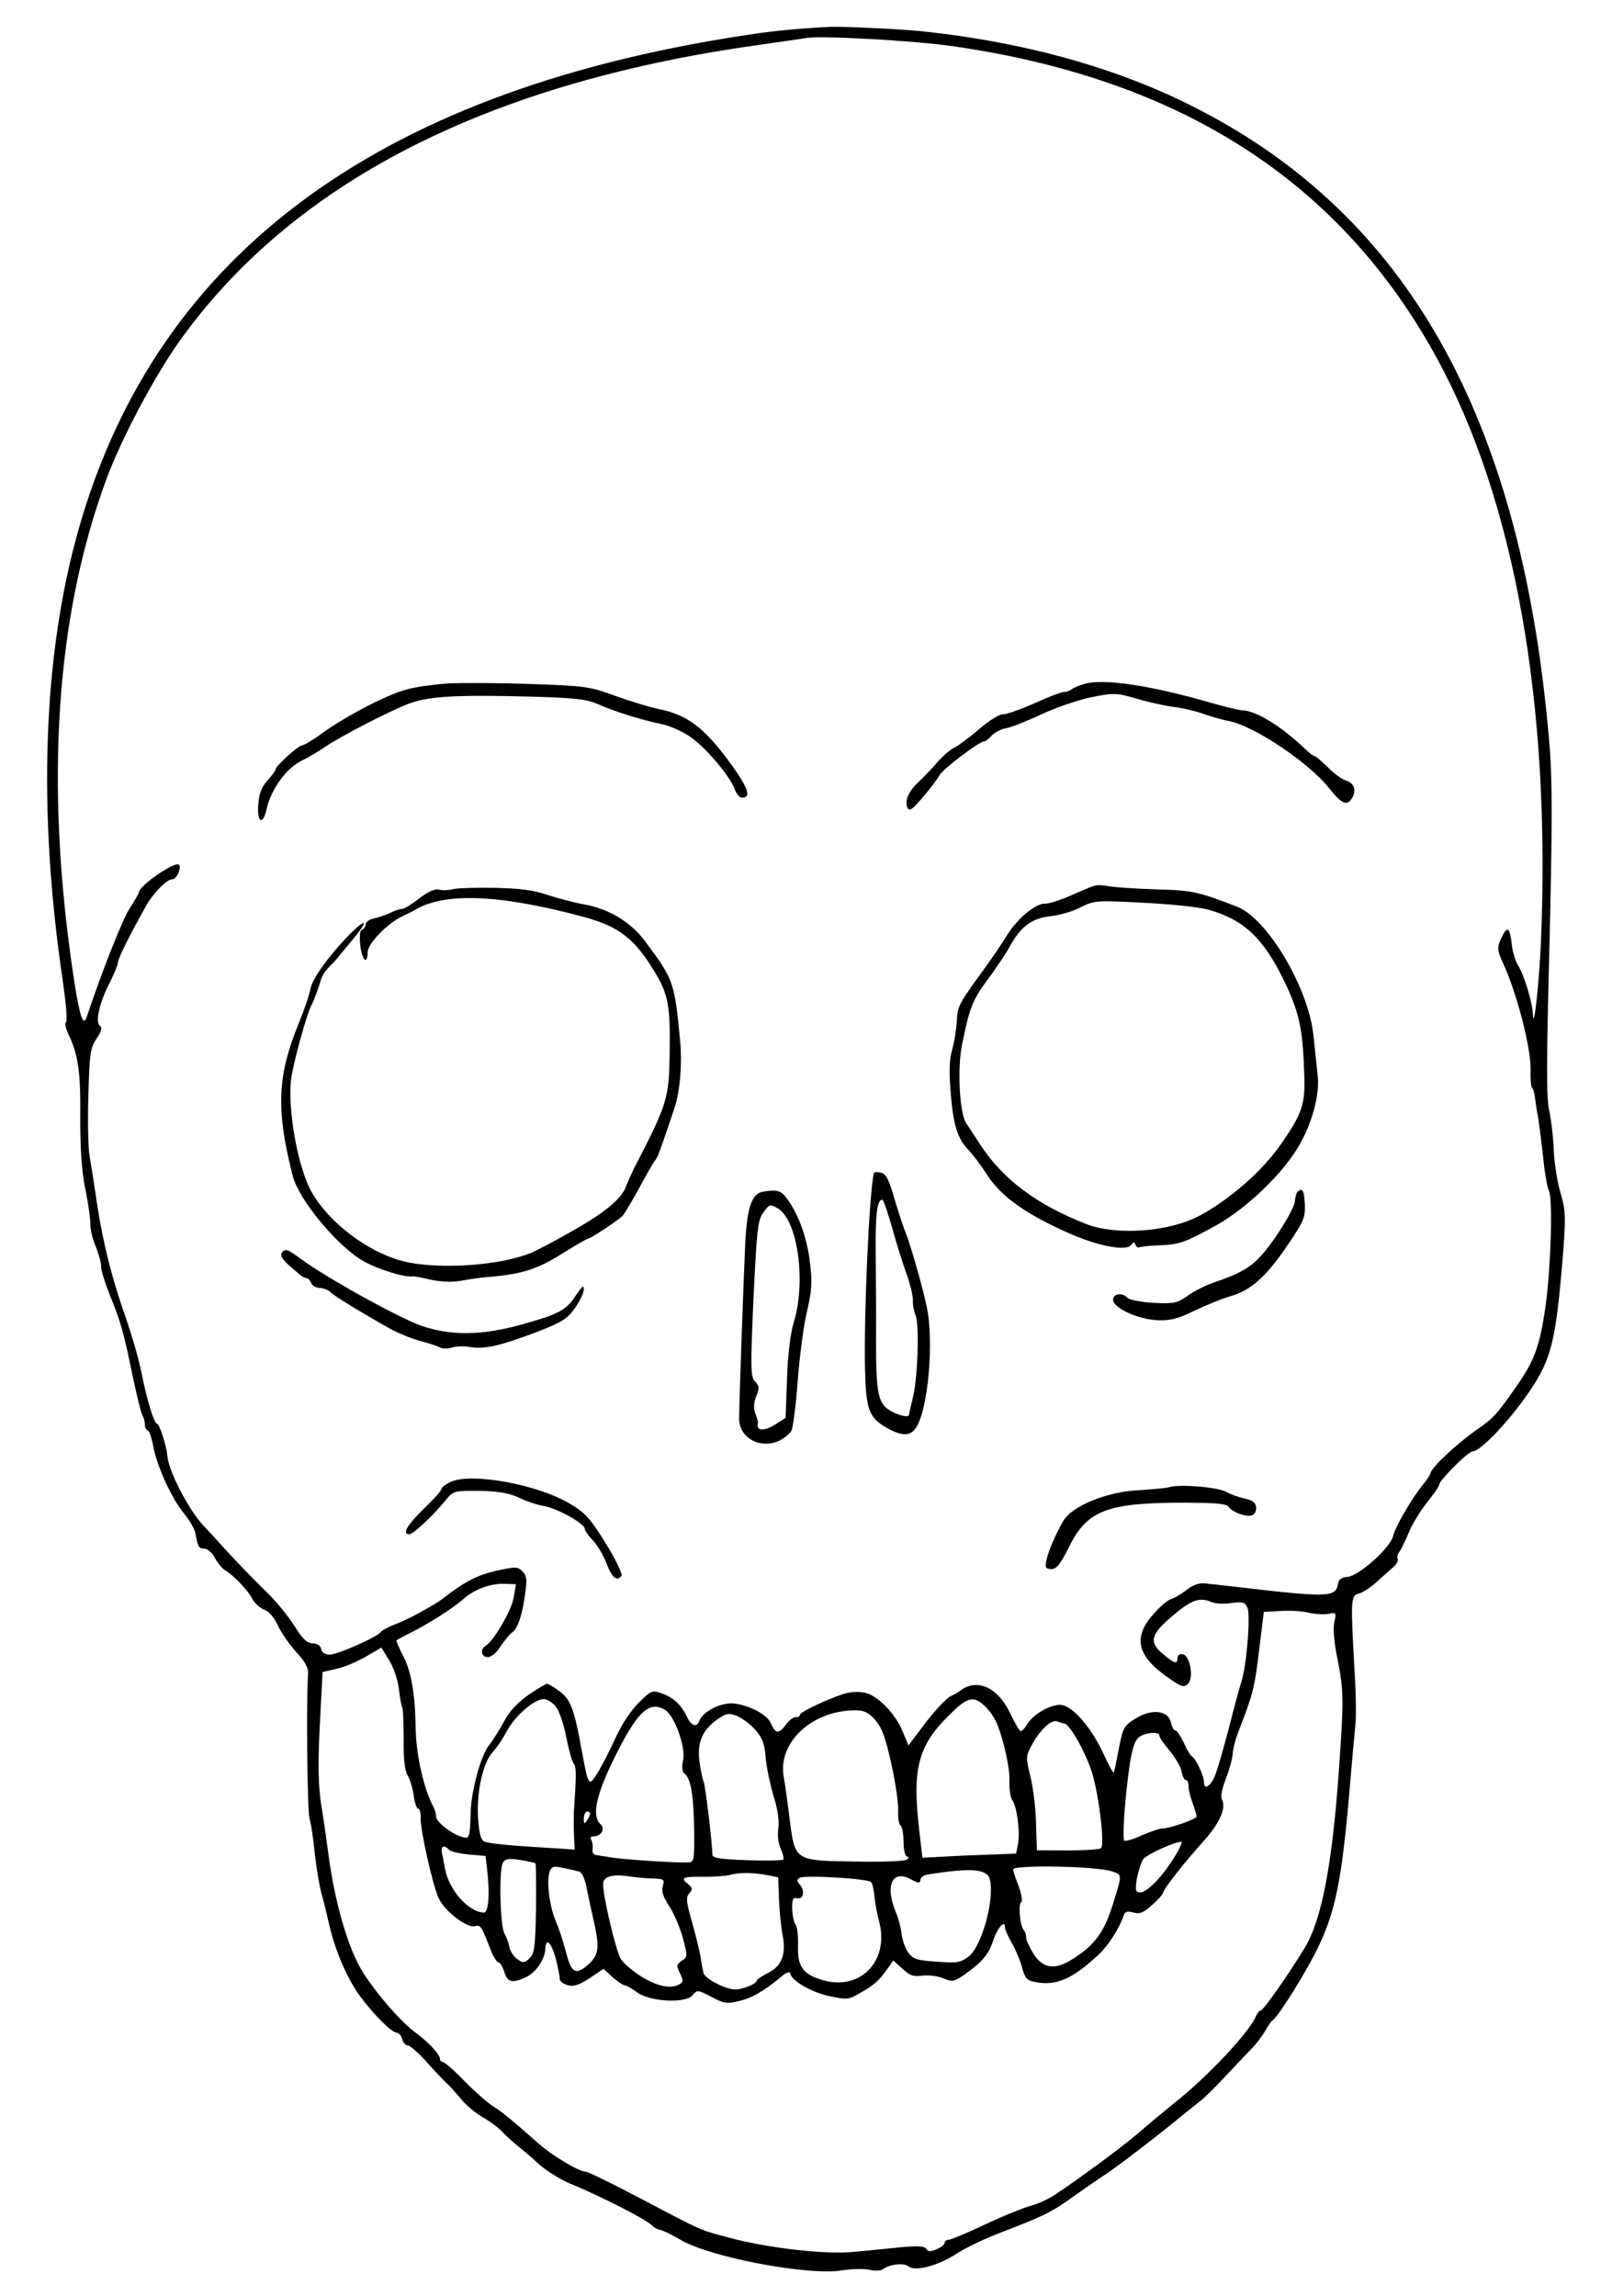 <?xml version="1.0" encoding="UTF-8" standalone="no"?>
<!DOCTYPE svg PUBLIC "-//W3C//DTD SVG 1.1//EN" "http://www.w3.org/Graphics/SVG/1.1/DTD/svg11.dtd">
<svg xmlns:xl="http://www.w3.org/1999/xlink" xmlns="http://www.w3.org/2000/svg" xmlns:dc="http://purl.org/dc/elements/1.1/" version="1.1" viewBox="63 63 238.5 342" width="238.5" height="342">
  <defs>
    <clipPath id="artboard_clip_path">
      <path d="M 63 63 L 301.5 63 L 301.5 405 L 63 405 Z"/>
    </clipPath>
  </defs>
  <g id="Skull_(3)" stroke="none" stroke-opacity="1" fill-opacity="1" stroke-dasharray="none" fill="none">
    <title>Skull (3)</title>
    <g id="Skull_(3)_Layer_2" clip-path="url(#artboard_clip_path)">
      <title>Layer 2</title>
      <g id="Graphic_44">
        <rect x="296.57" y="398.398" width="76.752" height="92.102" id="path"/>
        <clipPath id="clip_path">
          <use xl:href="#path"/>
        </clipPath>
        <g clip-path="url(#clip_path)">
          <image xl:href="image36.pdf" width="241" height="343" transform="translate(303.616 399.859) scale(.26)"/>
        </g>
      </g>
      <g id="Group_4">
        <g id="Graphic_37">
          <path d="M 186.875 66.994 C 184.612 67.074 179.918 67.405 176.231 67.918 C 120.172 75.914 86.568 100.337 74.758 141.667 C 69.373 160.561 68.564 183.744 72.393 209.382 C 72.834 212.516 73.064 215.139 72.83 215.268 C 72.642 215.399 72.755 216.091 73.096 216.837 C 74.635 220.056 75.01 222.454 74.96 229.15 C 74.935 233.782 75.136 237.229 75.682 240.001 C 76.155 242.219 76.482 244.661 76.458 245.349 C 76.432 246.082 76.794 247.562 77.259 248.679 C 77.725 249.797 78.089 251.185 78.071 251.689 C 78.052 252.239 78.631 254.048 79.305 255.769 C 80.954 259.772 81.484 261.671 82.736 267.861 C 83.327 270.634 83.968 273.317 84.182 273.737 C 84.441 274.205 84.602 274.853 84.589 275.219 C 84.576 275.586 84.747 275.959 84.973 276.058 C 85.246 276.114 85.62 277.228 85.85 278.52 C 86.432 281.568 88.649 286.37 90.456 288.497 C 91.202 289.441 91.984 290.707 92.099 291.353 C 92.484 293.476 92.615 293.665 93.485 293.695 C 93.943 293.711 94.655 294.332 95.041 295.125 C 95.473 295.874 96.177 296.725 96.628 296.97 C 97.841 297.7 100.009 299.978 100.609 301.191 C 100.908 301.798 101.709 302.514 102.343 302.766 C 103.112 303.068 103.86 303.965 104.372 305.084 C 104.84 306.11 106.062 307.895 107.078 309.032 C 108.493 310.549 108.966 311.437 108.887 312.398 C 108.612 316.333 108.775 332.669 109.1 333.873 C 109.348 334.661 109.68 336.966 109.885 338.992 C 110.089 341.017 110.546 343.694 110.868 344.989 C 111.237 346.241 111.756 348.461 112.074 349.848 C 112.994 353.733 114.735 357.739 116.617 360.327 C 118.676 363.106 121.335 365.767 122.114 365.795 C 122.389 365.804 122.787 366.231 122.906 366.74 C 123.026 367.248 123.424 367.675 123.745 367.686 C 124.066 367.698 125.223 368.701 126.373 369.934 C 127.475 371.211 128.847 372.635 129.424 373.206 C 130.002 373.731 131.061 374.914 131.81 375.812 C 132.558 376.71 133.986 377.86 134.93 378.398 C 135.921 378.937 137.217 379.9 137.836 380.564 C 138.455 381.227 139.523 382.182 140.192 382.71 C 140.862 383.238 142.288 384.435 143.354 385.435 C 144.422 386.39 146.488 387.655 147.889 388.254 C 152.457 390.111 159.261 393.605 160.147 394.508 C 160.457 394.84 160.997 395.134 161.272 395.143 C 161.592 395.154 163.036 395.847 164.519 396.725 C 169.108 399.316 183.554 402.022 188.492 401.185 C 189.921 400.96 191.711 400.931 192.485 401.096 C 193.304 401.308 194.223 401.248 194.506 401.029 C 195.589 400.241 197.706 400.039 198.374 400.613 C 199.309 401.426 202.875 400.449 205.505 398.706 C 206.679 397.922 209.431 396.596 211.571 395.753 C 218.591 393.062 219.664 392.549 223.147 390.011 C 225.075 388.656 227.097 387.259 227.659 386.911 C 228.925 386.13 235.806 380.866 238.829 378.356 C 240.01 377.389 241.379 376.29 241.897 375.895 C 242.368 375.544 243.888 374.038 245.27 372.572 C 246.604 371.151 248.414 369.242 249.223 368.399 C 250.078 367.557 251.088 366.216 251.48 365.496 C 251.92 364.731 252.402 364.06 252.59 363.929 C 253.246 363.539 256.302 358.783 258.262 355.182 C 261.692 348.926 262.719 344.466 263.921 331.068 C 264.318 326.266 264.765 321.327 264.9 320.093 C 265.037 318.814 265.014 315.51 264.836 312.752 C 264.185 301.17 264.201 300.712 265.405 300.387 C 266.007 300.224 267.134 299.484 267.938 298.778 C 268.697 298.07 269.832 297.101 270.401 296.57 C 271.014 296.087 271.357 295.457 271.227 295.223 C 271.098 294.989 271.158 294.578 271.398 294.266 C 271.639 293.953 272.279 292.691 272.781 291.47 C 273.283 290.203 274.501 288.181 275.509 286.886 C 276.564 285.593 277.386 284.383 277.394 284.154 C 277.416 283.513 281.742 279.168 282.383 279.191 C 283.391 279.226 287.148 275.412 290.089 271.341 C 294.091 265.747 294.723 263.429 295.839 249.845 C 296.262 244.309 296.25 243.345 295.47 240.703 C 294.978 239.035 294.529 236.129 294.457 234.246 C 294.387 232.317 294.066 229.691 293.789 228.443 C 293.345 226.684 293.375 220.585 293.828 203.674 C 294.23 186.899 294.257 179.561 293.88 174.594 C 290.048 126.708 273.588 96.271 242.557 79.821 C 230.624 73.441 216.363 69.365 200.368 67.66 C 196.94 67.311 189.18 66.962 186.875 66.994 Z" fill="black"/>
        </g>
        <g id="Graphic_36">
          <path d="M 204.512 69.823 C 238.839 74.645 262.751 90.022 277.146 116.533 C 288.654 137.714 294.02 167.947 292.561 203.171 C 292.309 209.08 291.484 216.941 291.354 214.092 C 291.32 212.44 290.045 208.221 289.175 206.86 C 288.74 206.203 288.288 204.673 288.191 203.523 C 287.908 201.128 287.549 200.886 286.758 202.51 C 285.969 204.088 286.001 204.502 286.981 206.646 C 288.986 210.982 291.126 219.313 291.015 222.475 C 290.972 223.712 291.068 224.908 291.245 225.097 C 291.423 225.241 291.584 225.889 291.657 226.442 C 291.729 226.995 291.91 228.377 292.145 229.532 C 292.334 230.686 292.654 233.357 292.899 235.522 C 293.1 237.639 293.483 239.808 293.739 240.368 C 294.383 241.629 293.985 253.037 293.107 258.465 C 292.282 263.711 291.522 265.749 288.963 269.421 C 285.922 273.764 285.492 274.254 282.954 276 C 279.897 278.141 276.102 281.724 276.075 282.503 C 276.069 282.686 275.585 283.403 274.962 284.161 C 273.284 286.258 270.895 290.303 270.52 291.85 C 270.045 293.622 265.405 297.772 263.703 297.896 C 262.829 297.957 262.406 298.264 262.287 299.039 C 261.945 300.954 260.796 301.005 246.133 299.255 C 244.762 299.115 243.071 298.919 242.386 298.849 C 241.654 298.777 240.586 299.153 239.736 299.857 C 238.935 300.471 237.904 301.078 237.441 301.199 C 236.978 301.32 235.844 302.29 234.889 303.358 C 231.644 306.96 232.371 309.783 237.346 313.122 C 239.003 314.281 239.366 314.385 239.935 313.855 C 240.882 313.016 240.311 309.648 239.218 309.426 C 238.763 309.318 238.434 309.536 238.42 309.949 C 238.385 310.957 238.022 310.852 236.283 309.415 C 234.143 307.643 234.366 306.504 237.533 303.817 C 240.418 301.349 241.626 300.886 243.345 301.589 C 243.977 301.886 245.35 301.98 246.411 301.788 C 248.116 301.572 248.435 301.629 248.819 302.468 C 249.333 303.495 248.698 311.179 247.928 313.538 C 247.673 314.263 246.831 317.352 246.084 320.354 C 245.291 323.354 244.402 326.488 244.051 327.347 C 243.442 329.023 242.315 329.763 242.36 328.481 C 242.39 327.61 241.11 324.859 240.523 324.609 C 240.343 324.511 239.778 323.62 239.355 322.596 C 238.884 321.616 238.317 320.771 238.088 320.763 C 237.859 320.755 237.556 320.239 237.441 319.593 C 237.045 317.79 234.625 317.477 232.234 318.953 C 230.453 320.037 230.308 320.262 229.695 323.359 C 229.356 325.182 229.024 326.822 228.926 327.002 C 228.872 327.23 228.225 326.06 227.457 324.382 C 225.582 320.28 222.715 317.015 220.974 316.954 C 219.416 316.9 216.84 318.415 216.01 319.854 C 215.669 320.438 215.24 320.882 215.057 320.876 C 214.874 320.869 214.182 319.653 213.455 318.159 C 211.66 314.381 208.635 312.991 206.189 314.74 C 205.859 315.004 205.11 315.437 204.55 315.692 C 204.037 315.95 202.371 317.68 200.929 319.557 L 198.332 322.998 L 197.401 320.764 C 196.384 318.343 193.907 315.734 192.09 315.211 C 191.501 315.007 190.31 314.966 189.524 315.122 C 187.818 315.383 182.179 317.939 182.161 318.443 C 182.153 318.672 181.873 318.8 181.507 318.787 C 181.186 318.776 180.527 319.257 180.092 319.884 C 179.081 321.271 178.529 321.297 177.893 319.807 C 177.388 318.505 175.049 317.185 172.586 316.778 C 170.717 316.438 167.732 317.847 167.176 319.341 C 166.818 320.384 165.957 320.079 165.361 318.773 C 164.549 317.048 163.397 315.907 161.721 315.298 C 160.135 314.738 160.089 314.736 158.142 316.641 C 156.953 317.838 155.549 319.945 154.604 322.067 C 153.71 324.009 152.529 326.307 151.947 327.204 C 150.686 329.178 150.643 329.085 149.641 323.637 C 148.566 317.636 147.977 316.102 146.366 314.945 C 145.562 314.321 144.708 313.832 144.479 313.824 C 144.295 313.818 142.984 314.598 141.667 315.515 C 140.021 316.696 138.829 317.985 138.09 319.427 C 137.453 320.597 136.432 322.259 135.809 323.017 C 134.657 324.49 133.241 329.578 133.132 332.694 C 132.983 336.954 132.983 336.954 131.711 336.589 C 130.168 336.122 127.937 334.347 127.964 333.568 C 127.975 333.247 127.814 332.6 127.555 332.132 C 126.135 329.468 125.023 324.521 124.927 320.71 C 124.844 315.203 124.27 311.926 122.979 309.495 C 122.376 308.373 121.997 307.397 122.092 307.308 C 122.139 307.264 122.98 306.835 123.868 306.361 C 126.528 305.078 130.562 302.513 131.983 301.232 C 133.641 299.73 136.057 298.851 138.164 298.925 L 139.859 298.984 L 139.512 301.036 C 139.17 302.951 136.487 307.536 135.318 308.183 C 134.474 308.704 134.711 309.813 135.627 309.845 C 136.177 309.864 136.98 309.204 137.612 308.171 C 138.24 307.276 138.959 306.384 139.287 306.166 C 140.082 305.735 140.85 303.468 141.233 300.362 C 141.534 298.309 141.465 297.664 140.799 297.044 C 140.09 296.332 139.767 296.366 136.855 296.998 C 134.081 297.635 132.166 298.624 128.959 301.126 C 127.733 302.093 123.618 304.334 121.853 304.961 C 120.876 305.339 119.895 305.856 119.749 306.08 C 119.264 306.843 113.162 309.519 112.062 309.481 C 111.421 309.459 110.928 309.12 110.852 308.659 C 110.778 308.152 110.285 307.814 109.598 307.79 C 108.728 307.759 108.061 307.14 106.846 305.171 C 105.977 303.764 104.041 301.403 102.532 299.974 C 101.068 298.547 98.677 296.078 97.218 294.513 C 95.805 292.95 94.038 291.008 93.284 290.248 C 91.031 287.784 88.022 281.991 87.917 279.739 C 87.825 278.452 86.749 275.111 86.428 275.1 C 85.97 275.084 84.94 271.745 84.118 267.68 C 83.772 265.787 82.748 262.265 81.916 259.805 C 79.703 253.581 78.373 248.305 77.477 242.449 C 77.07 239.636 76.544 236.315 76.314 235.023 C 76.13 233.732 76.043 229.646 76.171 225.981 C 76.338 219.886 76.457 219.111 77.377 217.721 C 78.103 216.645 78.259 216.1 77.902 215.812 C 77.139 215.327 77.792 212.414 79.268 209.53 C 79.958 208.178 80.559 206.731 80.572 206.364 C 80.594 205.723 82.417 202.117 84.863 197.753 C 85.84 196.044 87.885 193.959 88.619 193.985 C 89.123 194.003 89.752 193.061 89.784 192.145 C 89.808 191.458 89.021 191.66 87.145 192.833 C 85.269 194.006 83.706 195.419 83.689 195.923 C 83.682 196.106 83.048 197.185 82.321 198.306 C 81.255 199.921 78.135 207.839 75.881 214.595 C 75.371 216.045 74.797 214.098 73.904 208.15 C 69.671 179.608 71.317 154.803 78.816 134.469 C 80.998 128.49 85.907 119.258 89.624 113.975 C 106.459 90.298 135.233 75.477 175.478 69.772 C 179.305 69.218 182.716 68.741 183.085 68.662 C 185.071 68.273 198.669 69.023 204.512 69.823 Z" fill="#FFFFFF"/>
        </g>
        <g id="Graphic_35">
          <path d="M 260.942 303.396 C 262.051 303.159 262.096 303.207 261.769 304.663 C 261.553 305.619 261.752 307.782 262.263 310.231 C 263.16 314.758 263.204 316.135 262.48 326.339 C 261.472 340.753 259.902 348.955 257.37 353.133 C 254.985 357.086 251.172 362.503 250.805 362.491 C 250.622 362.484 250.334 362.841 250.137 363.247 C 249.229 365.601 242.94 372.308 237.939 376.261 C 236.571 377.36 234.35 379.209 233.026 380.356 C 230.8 382.342 224.349 387.117 220.122 389.951 C 219.183 390.56 217.551 391.329 216.533 391.569 C 215.514 391.854 212.444 393.077 209.739 394.359 C 207.034 395.64 204.567 396.655 204.292 396.646 C 203.971 396.634 203.734 396.855 203.726 397.085 C 203.717 397.359 203.151 397.798 202.5 398.051 C 201.569 398.431 201.249 398.42 200.988 397.998 C 200.727 397.576 199.813 397.498 197.005 397.767 C 195.026 397.973 191.896 398.277 190.101 398.444 C 186.004 398.851 177.369 397.861 171.87 396.385 C 167.052 395.116 167.912 395.467 158.452 390.504 C 154.263 388.293 150.61 386.514 150.289 386.503 C 149.19 386.465 145.281 384.126 143.19 382.264 C 139.229 378.777 137.803 377.581 136.456 376.754 C 135.737 376.316 133.823 374.644 132.272 373.076 C 130.723 371.462 129.254 370.172 128.979 370.163 C 128.75 370.155 128.529 369.918 128.537 369.689 C 128.56 369.047 126.924 367.293 125.002 365.85 C 122.719 364.21 119.017 359.907 117.018 356.718 C 114.847 353.202 112.882 346.436 111.938 339.293 C 111.647 337.127 111.17 333.716 110.828 331.685 C 110.417 329.01 110.345 325.797 110.639 320.028 L 111.055 312.061 L 113.135 311.583 C 114.29 311.348 116.247 310.499 117.511 309.763 L 119.805 308.421 L 121.021 310.39 C 121.671 311.468 122.293 313.37 122.431 314.66 C 122.572 315.903 122.803 317.15 122.933 317.384 C 123.062 317.617 123.126 319.73 123.134 322.115 C 123.083 324.912 123.292 326.8 123.728 327.457 C 124.075 328.02 124.487 329.364 124.632 330.47 C 124.778 331.53 125.068 332.412 125.297 332.42 C 125.527 332.428 125.689 333.03 125.663 333.763 C 125.599 335.596 127.466 343.872 128.363 345.784 C 129.259 347.696 132.565 350.242 133.723 349.916 C 134.602 349.717 134.69 349.812 136.12 353.532 C 136.498 354.508 137.021 355.306 137.25 355.314 C 137.479 355.322 137.871 355.932 138.118 356.721 C 138.568 358.296 139.342 358.461 141.347 357.521 C 142.839 356.84 144.194 354.823 144.248 353.265 C 144.309 351.524 145.151 352.379 145.8 354.787 C 146.122 356.083 146.397 357.423 146.384 357.789 C 146.373 358.11 146.908 358.541 147.545 358.701 C 148.407 358.961 149.241 358.714 150.837 357.669 L 152.904 356.274 L 154.237 357.513 C 154.994 358.181 155.801 358.714 156.076 358.724 C 156.305 358.732 157.113 359.219 157.875 359.75 C 159.751 361.192 165.2 361.474 166.208 360.179 C 166.878 359.376 166.924 359.378 168.997 360.459 C 170.797 361.44 171.345 361.505 172.965 361.103 C 174.953 360.667 176.732 359.629 179.188 357.604 C 180.087 356.81 180.645 356.6 180.724 356.97 C 180.916 358.032 183.792 359.738 186.524 360.338 C 189.119 360.887 189.394 360.896 191.08 359.9 C 193.185 358.735 193.991 357.984 195.197 356.283 L 196.067 355.029 L 197.445 356.269 C 198.555 357.317 199.146 357.476 200.391 357.29 C 201.267 357.183 202.638 357.322 203.497 357.673 C 204.898 358.273 205.13 358.189 206.728 357.098 C 209.363 355.218 210.271 354.149 210.99 351.972 C 211.605 350.113 212.749 348.868 212.706 350.105 C 212.697 350.38 213.164 351.451 213.726 352.434 C 214.288 353.417 215.011 355.048 215.25 356.066 C 215.698 357.687 215.962 358.017 217.238 358.245 C 220.336 358.858 222.759 357.796 226.647 354.17 C 228.069 352.844 229.765 350.242 230.382 348.337 C 230.586 347.748 230.958 347.623 231.82 347.883 C 232.774 348.146 233.332 347.936 234.658 346.743 C 235.557 345.949 236.275 345.103 236.281 344.919 C 236.299 344.415 239.516 340.308 242.426 337.107 C 244.67 334.57 245.665 332.357 245.065 331.144 C 244.808 330.63 244.984 329.535 245.637 327.907 C 246.143 326.548 246.613 324.913 246.637 324.226 C 246.661 323.539 247.085 321.902 247.637 320.546 C 249.654 315.341 249.918 314.341 250.57 308.813 L 251.274 303.104 L 253.801 302.963 C 255.181 302.874 257.103 302.987 258.057 303.249 C 259.013 303.466 260.296 303.511 260.942 303.396 Z" fill="#FFFFFF"/>
        </g>
        <g id="Graphic_34">
          <path d="M 209.728 317.158 C 210.351 317.73 211.048 318.763 211.348 319.37 C 212.455 321.84 213.486 326.463 213.373 328.386 C 213.333 329.531 213.52 330.73 213.782 331.106 C 214.485 332.002 214.991 335.919 214.655 337.651 L 214.375 339.109 L 210.608 339.252 C 208.587 339.319 205.418 339.438 203.671 339.56 L 200.408 339.722 L 199.916 335.439 C 198.894 326.596 199.747 323.185 204.075 318.795 C 207.117 315.736 207.952 315.49 209.728 317.158 Z" fill="#FFFFFF"/>
        </g>
        <g id="Graphic_33">
          <path d="M 145.871 317.313 C 146.352 317.972 147.016 319.968 147.365 321.815 C 147.715 323.616 148.204 325.376 148.467 325.706 C 148.862 326.225 148.871 327.28 148.488 333 C 148.462 333.733 148.454 335.293 148.505 336.441 L 148.617 338.51 L 142.255 338.104 C 138.73 337.889 135.531 337.548 135.127 337.304 C 134.587 337.01 134.348 335.947 134.203 333.557 C 134.016 329.697 134.99 325.465 136.419 323.955 C 136.942 323.423 137.86 322.079 138.45 320.953 C 139.726 318.566 142.612 316.052 144.032 316.102 C 144.582 316.121 145.389 316.654 145.871 317.313 Z" fill="#FFFFFF"/>
        </g>
        <g id="Graphic_32">
          <path d="M 193.373 319.201 C 194.344 320.29 194.933 321.824 195.801 325.846 C 196.437 328.666 196.876 331.846 196.797 332.807 C 196.762 333.815 196.913 334.737 197.135 334.929 C 197.406 335.076 197.596 336.183 197.6 337.376 C 197.605 338.569 197.846 339.541 198.121 339.55 C 198.396 339.56 198.437 339.699 198.105 340.008 C 197.868 340.229 194.422 340.384 190.526 340.294 C 181.265 340.154 181.445 340.252 180.614 333.847 C 180.293 331.221 179.888 328.363 179.732 327.578 C 178.902 322.457 184.067 317.729 190.487 317.77 C 191.726 317.767 192.402 318.112 193.373 319.201 Z" fill="#FFFFFF"/>
        </g>
        <g id="Graphic_31">
          <path d="M 162.05 317.694 C 163.444 318.477 165.161 323.17 164.77 325.175 C 164.553 326.13 164.614 327.004 164.93 327.153 C 165.87 327.828 166.296 330.09 166.396 335.094 C 166.472 339.5 166.399 340.277 165.798 340.394 C 164.966 340.594 155.675 339.994 153.898 339.657 C 153.259 339.543 152.392 339.421 151.935 339.359 C 151.433 339.296 151.169 338.966 151.279 338.465 C 151.339 338.054 151.27 337.409 151.098 337.082 C 150.88 336.754 150.979 336.528 151.392 336.542 C 152.537 336.582 153.22 335.413 152.464 334.745 C 151.129 333.551 151.788 330.455 154.406 325.088 C 157.912 317.963 159.668 316.281 162.05 317.694 Z" fill="#FFFFFF"/>
        </g>
        <g id="Graphic_30">
          <path d="M 221.519 319.725 C 222.39 319.756 225.064 324.62 225.873 327.721 C 226.882 331.656 227.538 337.825 227.017 338.312 C 226.781 338.487 224.574 338.639 222.051 338.643 L 217.465 338.62 L 217.334 334.487 C 217.277 332.192 216.88 329.104 216.476 327.531 C 215.836 324.848 215.798 324.617 216.631 323.087 C 217.812 320.789 219.616 319.063 220.475 319.414 C 220.883 319.565 221.336 319.719 221.519 319.725 Z" fill="#FFFFFF"/>
        </g>
        <g id="Graphic_29">
          <path d="M 175.479 320.64 C 176.583 321.872 176.917 322.801 177.073 324.916 C 177.205 326.389 177.758 328.931 178.25 330.599 C 178.872 332.502 179.086 334.252 178.958 335.303 C 178.785 336.306 178.925 337.55 179.308 338.389 C 179.649 339.134 179.807 339.874 179.665 340.007 C 179.523 340.139 177.09 340.192 174.295 340.094 C 170.538 339.963 169.168 339.778 169.139 339.318 C 169.04 336.883 168.039 328.775 167.823 328.401 C 167.693 328.167 167.416 326.918 167.231 325.628 C 166.782 322.722 167.537 320.822 169.749 319.202 C 171.113 318.24 171.484 318.116 172.707 318.571 C 173.476 318.873 174.729 319.789 175.479 320.64 Z" fill="#FFFFFF"/>
        </g>
        <g id="Graphic_28">
          <path d="M 235.721 321.552 C 235.712 321.826 236.411 322.814 237.248 323.807 C 238.085 324.799 238.863 326.157 239.023 326.85 C 239.134 327.588 239.436 328.149 239.665 328.157 C 239.894 328.165 240.064 328.538 240.047 329.042 C 240.031 329.5 240.312 330.657 240.648 331.54 C 240.982 332.469 241.271 333.397 241.265 333.58 C 241.25 333.992 237.118 335.407 236.11 335.372 C 235.744 335.359 234.443 335.819 233.14 336.369 C 231.88 336.968 230.676 337.293 230.496 337.195 C 230.138 336.953 230.591 330.547 231.31 325.709 C 231.717 323.247 232.075 322.204 232.734 321.722 C 233.767 321.025 235.744 320.91 235.721 321.552 Z" fill="#FFFFFF"/>
        </g>
        <g id="Graphic_27">
          <path d="M 150.913 333.177 C 150.905 333.406 150.66 333.856 150.418 334.215 C 150.032 334.752 149.942 334.703 149.973 333.832 C 149.992 333.282 150.237 332.832 150.466 332.84 C 150.741 332.85 150.919 332.994 150.913 333.177 Z" fill="#FFFFFF"/>
        </g>
        <g id="Graphic_26">
          <path d="M 237.982 339.566 C 236.229 342.486 233.85 344.926 232.842 344.891 C 232.155 344.867 232.073 344.589 232.364 342.81 C 232.586 341.717 232.999 340.401 233.29 339.953 C 233.772 339.281 237.876 337.361 238.977 337.353 C 239.208 337.315 238.758 338.355 237.982 339.566 Z" fill="#FFFFFF"/>
        </g>
        <g id="Graphic_25">
          <path d="M 228.504 341.712 C 230.183 342.229 230.184 342.184 228.946 346.131 C 227.593 350.717 226.148 352.685 222.864 354.772 C 220.143 356.512 218.408 356.268 216.972 354.061 C 216.364 353.077 215.852 351.958 215.865 351.592 C 215.878 351.225 215.712 350.715 215.491 350.478 C 214.92 349.77 214.664 346.596 215.131 346.337 C 215.365 346.207 215.173 345.146 214.755 343.984 C 214.291 342.821 213.918 341.661 213.925 341.478 C 213.95 340.745 225.96 340.981 228.504 341.712 Z" fill="#FFFFFF"/>
        </g>
        <g id="Graphic_24">
          <path d="M 129.9 338.544 C 130.165 338.828 131.486 339.104 132.857 339.244 L 135.326 339.467 L 135.575 341.54 C 135.997 345.225 135.765 347.923 135.078 347.899 C 132.833 347.821 129.962 344.647 129.336 341.552 C 129.179 340.812 128.986 339.751 128.87 339.15 C 128.589 337.994 129.104 337.69 129.9 338.544 Z" fill="#FFFFFF"/>
        </g>
        <g id="Graphic_23">
          <path d="M 210.477 343.009 C 211.15 346.06 209.261 352.875 207.326 354.413 C 206.148 355.335 205.593 355.453 202.574 355.21 C 199.599 355.014 199.054 354.858 198.309 353.868 C 197.872 353.257 197.411 352.002 197.307 351.035 C 197.202 350.114 196.795 348.632 196.413 347.747 C 194.808 343.792 195.946 341.401 198.736 342.966 C 199.862 343.556 200.091 343.564 200.11 343.014 C 200.121 342.693 200.594 342.297 201.192 342.226 C 207.789 341.172 210.121 341.391 210.477 343.009 Z" fill="#FFFFFF"/>
        </g>
        <g id="Graphic_22">
          <path d="M 142.766 340.553 C 142.852 340.693 142.884 343.722 142.851 347.299 C 142.743 353.029 142.619 353.942 141.905 354.697 C 141.146 355.404 140.915 355.442 140.11 354.864 C 139.571 354.524 139.049 353.726 138.888 353.078 C 138.773 352.432 138.438 351.502 138.135 350.987 C 137.488 349.818 137.321 341.464 137.906 340.475 C 138.247 339.89 138.802 339.772 140.443 340.059 C 141.63 340.238 142.631 340.456 142.766 340.553 Z" fill="#FFFFFF"/>
        </g>
        <g id="Graphic_21">
          <path d="M 149.282 341.79 C 149.691 341.896 150.16 342.921 150.39 344.214 C 150.623 345.414 151.096 347.633 151.456 349.159 C 152.328 353.088 152.199 354.139 150.775 355.511 C 148.785 357.322 148.109 356.978 147.305 353.739 C 146.901 352.165 146.194 350.076 145.77 349.098 C 144.878 347.049 144.371 343.178 144.877 341.819 C 145.181 341.004 145.459 340.922 146.87 341.247 C 147.781 341.416 148.873 341.684 149.282 341.79 Z" fill="#FFFFFF"/>
        </g>
        <g id="Graphic_20">
          <path d="M 177.245 342.307 L 178.931 342.641 L 179.044 345.948 C 179.12 347.74 179.357 350.133 179.592 351.288 C 180.134 354.151 179.43 355.916 177.378 356.899 C 176.49 357.373 175.739 357.851 175.733 358.034 C 175.715 358.538 173.25 359.507 172.247 359.334 C 170.648 359.141 167.993 357.672 167.791 356.885 C 167.714 356.47 167.476 355.406 167.369 354.531 C 167.216 353.654 166.656 351.295 166.083 349.303 C 165.225 346.291 165.158 345.601 165.682 345.023 C 166.209 344.399 166.169 344.214 165.546 343.688 C 164.295 342.727 164.669 342.51 167.695 342.57 C 169.254 342.579 171.047 342.458 171.695 342.297 C 173.177 341.89 175.149 341.913 177.245 342.307 Z" fill="#FFFFFF"/>
        </g>
        <g id="Graphic_19">
          <path d="M 192.759 343.354 C 192.981 343.545 193.175 344.561 193.278 345.574 C 193.38 346.586 193.689 348.248 193.974 349.268 C 195.512 355.147 191.088 359.671 185.416 357.914 C 182.601 357.081 181.772 355.86 181.877 352.836 C 181.929 351.37 181.749 349.942 181.528 349.704 C 181.263 349.42 181.069 348.404 181.012 347.393 C 180.972 345.924 181.121 345.608 181.803 345.769 C 182.714 345.939 182.946 344.571 182.106 343.67 C 181.663 343.196 181.67 343.012 182.139 342.708 C 182.934 342.277 192.318 342.834 192.759 343.354 Z" fill="#FFFFFF"/>
        </g>
        <g id="Graphic_18">
          <path d="M 160.026 342.807 C 161.95 342.874 162.04 342.923 161.729 343.967 C 161.518 344.74 161.81 345.576 162.68 346.936 C 163.378 347.97 164.268 350.065 164.717 351.64 C 165.446 354.418 165.443 354.51 164.552 355.075 C 163.752 355.643 163.746 355.827 164.303 356.947 C 164.816 358.02 164.808 358.249 164.247 358.55 C 162.981 359.332 160.932 358.893 158.552 357.434 C 157.25 356.609 155.869 355.46 155.479 354.804 C 154.741 353.586 152.783 345.306 152.842 343.611 C 152.88 342.512 154.317 342.103 156.734 342.509 C 157.464 342.626 158.926 342.769 160.026 342.807 Z" fill="#FFFFFF"/>
        </g>
        <g id="Graphic_17">
          <path d="M 224.68 164.838 C 223.8 165.082 222.87 165.463 222.633 165.684 C 222.35 165.903 221.885 166.071 221.564 166.059 C 221.198 166.047 219.199 166.802 217.148 167.74 C 215.051 168.676 212.915 169.427 212.365 169.408 C 211.861 169.39 210.267 170.389 208.847 171.624 C 207.428 172.859 205.734 174.084 205.08 174.428 C 204.427 174.727 203.289 175.788 202.477 176.723 C 201.712 177.614 200.474 178.901 199.81 179.52 C 198.342 180.844 197.692 182.381 198.208 183.363 C 198.511 183.878 198.982 183.527 200.514 181.7 C 201.612 180.454 202.721 178.933 203.015 178.393 C 203.598 177.45 208.922 173.416 209.61 173.44 C 209.793 173.446 210.311 173.052 210.741 172.562 C 211.217 172.074 212.151 171.602 212.843 171.489 C 213.535 171.375 215.907 170.449 218.098 169.424 C 220.29 168.4 223.679 167.234 225.619 166.843 C 229.037 166.183 229.312 166.192 232.49 167.129 C 234.307 167.651 236.856 168.199 238.09 168.334 C 239.368 168.516 241.234 168.948 242.321 169.353 C 243.363 169.71 245.042 170.228 246.045 170.4 C 249.827 171.129 257.895 176.548 260.928 180.324 C 262.905 182.824 263.674 183.126 264.454 181.823 C 265.091 180.653 264.714 179.63 263.488 179.266 C 262.943 179.11 261.735 178.242 260.805 177.292 C 259.873 176.388 258.982 175.623 258.799 175.616 C 258.616 175.61 257.99 175.129 257.37 174.511 C 253.996 171.274 250.181 168.893 248.165 168.823 C 247.569 168.802 245.204 168.215 242.843 167.536 C 234.486 165.134 227.551 164.067 224.68 164.838 Z" fill="black"/>
        </g>
        <g id="Graphic_16">
          <path d="M 129.499 164.817 C 127.475 164.975 124.802 165.341 123.55 165.71 C 120.727 166.437 114.607 169.618 111.078 172.155 C 109.665 173.207 108.26 174.029 108.031 174.021 C 107.481 174.002 104.071 177.094 104.053 177.598 C 104.047 177.781 103.515 178.542 102.848 179.253 C 101.99 180.186 101.587 181.227 101.488 182.737 C 101.211 185.434 102.152 186.063 102.696 183.605 C 103.303 180.691 105.617 177.469 107.858 176.354 C 108.978 175.797 110.524 174.888 111.323 174.32 C 113.814 172.618 121.661 168.58 124.215 167.706 C 127.139 166.707 131.184 166.481 142.045 166.769 C 148.782 166.958 150.38 167.151 152.097 167.899 C 154.718 169.046 158.53 170.234 161.49 170.842 C 162.811 171.118 164.753 171.965 166.006 172.881 C 168.332 174.567 171.855 178.773 172.478 180.629 C 172.731 181.28 173.171 181.8 173.492 181.812 C 175.05 181.866 174.463 180.286 171.396 176.142 C 167.759 171.29 165.3 169.461 161.154 168.629 C 159.834 168.353 156.929 167.472 154.664 166.659 C 150.768 165.238 150.22 165.173 141.882 164.882 C 137.117 164.716 131.521 164.704 129.499 164.817 Z" fill="black"/>
        </g>
        <g id="Graphic_15">
          <path d="M 225.922 194.973 C 225.55 195.097 223.969 195.73 222.477 196.412 C 220.939 197.092 219.223 197.629 218.674 197.609 C 217.253 197.56 214.513 199.849 212.956 202.41 C 212.274 203.533 210.679 205.862 209.475 207.517 C 205.812 212.573 205.617 212.887 205.537 215.178 C 205.448 216.413 205.154 218.284 204.84 219.374 C 204.421 220.873 204.362 222.568 204.62 225.696 C 204.998 230.618 205.661 232.659 207.3 234.322 C 207.919 234.986 209.147 236.588 210.017 237.949 C 212.105 241.232 215.909 243.934 222.415 246.776 C 226.617 248.62 230.764 249.407 231.485 248.469 C 231.823 247.976 232.006 247.982 232.173 248.447 C 232.255 248.725 232.524 248.918 232.758 248.788 C 232.944 248.703 234.373 248.524 235.933 248.487 C 238.736 248.355 239.572 248.063 244.109 245.561 C 248.834 242.928 254.34 237.616 256.691 233.34 C 258.551 230.011 259.611 225.919 259.293 223.202 C 259.156 221.867 258.881 219.242 258.673 217.309 C 257.959 210.174 251.807 199.821 247.281 198.058 C 241.352 195.787 240.669 195.625 235.17 195.479 C 232.146 195.373 228.942 195.17 228.122 195.004 C 227.302 194.837 226.295 194.802 225.922 194.973 Z" fill="black"/>
        </g>
        <g id="Graphic_14">
          <path d="M 243 198.505 C 248.27 199.973 251.201 202.736 254.282 209.082 C 256.506 213.701 257.064 216.106 257.288 222.811 C 257.493 227.451 256.984 228.901 253.797 233.468 C 251.043 237.455 246.076 241.777 241.59 244.143 C 237.103 246.509 229.286 247.062 224.851 245.347 C 217.384 242.426 212.423 238.675 209.026 233.51 C 208.287 232.338 207.327 230.928 206.935 230.318 C 205.934 228.769 205.608 222.336 206.285 218.736 C 207.396 213.179 207.899 211.912 210.065 209.006 C 211.268 207.396 212.815 205.111 213.453 203.941 C 215.069 201.015 216.671 199.787 219.526 199.474 C 220.815 199.335 222.808 198.763 223.975 198.161 C 225.984 197.131 226.352 197.098 233.403 197.481 C 237.433 197.668 241.774 198.141 243 198.505 Z" fill="#FFFFFF"/>
        </g>
        <g id="Graphic_13">
          <path d="M 130.494 195.447 C 129.846 195.608 128.926 195.668 128.381 195.511 C 127.79 195.353 126.765 195.822 125.445 196.831 C 124.314 197.709 123.189 198.403 122.914 198.394 C 122.593 198.382 121.804 198.63 121.15 198.974 C 120.498 199.273 119.43 199.648 118.736 199.807 C 118.044 199.921 117.478 200.36 117.467 200.68 C 117.454 201.047 117.212 201.406 116.934 201.488 C 116.61 201.568 116.536 202.391 116.669 203.818 C 116.956 206.121 117.711 206.836 117.783 204.774 C 117.827 203.491 120.824 200.431 123.014 199.452 C 123.667 199.154 124.508 198.725 124.882 198.508 C 129.286 195.864 137.667 196.248 150.072 199.617 C 155.116 200.986 157.484 202.812 160.305 207.406 C 162.564 211.017 162.871 212.725 162.762 219.785 C 162.66 226.662 162.453 227.343 157.483 236.986 C 156.99 237.978 156.441 239.243 156.24 239.74 C 155.721 241.465 152.982 243.709 148.444 246.257 C 146.056 247.642 143.346 249.061 142.414 249.487 C 138.032 251.49 128.328 252.206 123.099 250.876 C 117.825 249.546 111.97 245.121 109.38 240.489 C 107.395 236.888 105.893 228.67 106.333 223.961 C 106.596 221.677 108.65 214.088 109.434 212.648 C 109.778 212.017 110.386 210.341 110.801 208.98 C 111.17 207.616 112.646 206.473 112.934 206.116 C 114.133 204.598 117.734 200.53 117.139 200.509 C 116.36 200.482 110.036 207.256 109.293 210.12 C 109.018 211.44 108.153 213.887 107.452 215.56 C 104.292 223.293 104.113 228.425 106.616 238.191 C 107.546 241.756 113.269 248.653 117.137 250.852 C 119.25 252.072 123.335 253.316 124.443 253.125 C 124.628 253.086 125.858 253.312 127.223 253.635 C 128.909 253.969 130.42 254.022 131.852 253.751 C 133.053 253.518 134.897 253.261 135.953 253.206 C 140.739 252.777 143.011 252.076 146.622 249.817 C 148.639 248.557 150.418 247.519 150.555 247.523 C 150.922 247.536 155.148 244.748 155.767 244.082 C 156.102 243.68 157.223 241.793 158.253 239.902 C 159.282 238.012 160.31 236.167 160.596 235.856 C 161.027 235.32 161.435 234.142 163.484 228.021 C 164.303 225.573 164.629 221.501 164.332 218.188 C 163.495 209.306 163.371 208.935 159.12 203.236 C 156.93 200.27 153.514 198.27 149.773 197.68 C 148.588 197.455 146.315 196.871 144.728 196.357 C 142.507 195.592 140.589 195.341 136.739 195.253 C 133.942 195.201 131.141 195.287 130.494 195.447 Z" fill="black"/>
        </g>
        <g id="Graphic_12">
          <path d="M 193.19 237.728 C 192.499 240.456 191.682 258.592 191.854 266.809 C 192.003 273.053 192.423 274.169 195.166 275.732 C 197.417 276.958 198.564 276.952 199.433 275.698 C 201.267 273.101 202.183 262.629 201.03 257.543 C 200.28 254.076 198.518 248.052 197.925 246.655 C 197.669 246.095 196.965 243.915 196.306 241.782 C 195.407 238.631 194.977 237.79 194.202 237.672 C 193.655 237.561 193.195 237.591 193.19 237.728 Z" fill="black"/>
        </g>
        <g id="Graphic_11">
          <path d="M 195.929 245.989 C 196.581 248.351 197.573 251.459 198.075 252.852 C 198.577 254.246 199.02 256.005 198.996 256.692 C 198.97 257.425 199.166 258.395 199.377 258.907 C 199.977 260.121 199.745 268.094 198.994 271.187 C 198.673 272.506 198.402 273.689 198.399 273.781 C 198.385 274.193 196.883 273.866 195.714 273.183 C 193.823 272.153 193.509 270.629 193.5 263.014 C 193.541 259.208 193.471 253.334 193.454 249.893 C 193.385 243.973 193.648 241.689 194.427 241.716 C 194.611 241.722 195.276 243.672 195.929 245.989 Z" fill="#FFFFFF"/>
        </g>
        <g id="Graphic_10">
          <path d="M 256.303 240.528 C 256.115 240.659 255.953 241.342 255.885 241.982 C 255.863 242.623 254.588 244.964 253.09 247.159 C 250.192 251.324 248.92 252.289 243.952 253.996 C 242.699 254.411 240.879 255.311 239.937 256.012 C 238.385 257.104 237.876 257.224 234.854 257.073 C 232.977 256.961 231.246 256.625 230.98 256.341 C 230.184 255.488 228.848 255.67 228.816 256.587 C 228.773 257.824 232.565 259.561 235.543 259.665 C 237.376 259.729 238.58 259.404 240.82 258.29 C 242.407 257.52 244.873 256.505 246.264 256.095 C 249.415 255.196 251.641 253.163 254.979 248.234 C 257.205 244.917 257.453 244.376 257.384 242.401 C 257.273 240.333 257.014 239.865 256.303 240.528 Z" fill="black"/>
        </g>
        <g id="Graphic_9">
          <path d="M 176.718 240.501 C 175.011 240.763 174.301 242.71 174.019 248.159 C 173.834 252.144 173.161 270.101 173.109 274.228 C 173.052 277.162 176.202 278.923 179.092 277.602 C 179.792 277.26 180.595 276.6 180.886 276.151 C 181.131 275.701 181.57 272.322 181.832 268.753 C 182.096 265.138 182.717 260.481 183.203 258.388 C 183.955 255.249 183.998 254.012 183.682 251.249 C 183.262 247.519 182.05 244.128 180.433 241.824 C 179.385 240.319 178.931 240.166 176.718 240.501 Z" fill="black"/>
        </g>
        <g id="Graphic_8">
          <path d="M 178.878 243.008 C 181.844 244.763 183.128 253.982 181.218 260.062 C 180.748 261.697 180.371 264.619 180.24 268.376 L 180.036 274.195 L 178.676 275.065 C 176.844 276.285 175.517 276.193 175.93 274.877 C 175.932 274.831 175.769 274.229 175.518 273.532 C 175.226 272.697 175.299 271.919 175.654 270.968 C 176.152 269.839 176.119 269.471 175.5 268.807 C 174.791 268.094 174.79 266.81 175.243 256.459 C 175.736 246.293 175.88 244.784 176.651 243.71 C 177.616 242.368 177.663 242.323 178.878 243.008 Z" fill="#FFFFFF"/>
        </g>
        <g id="Graphic_7">
          <path d="M 104.93 249.692 C 104.737 249.96 105.125 250.662 105.882 251.33 C 106.594 251.951 107.395 252.667 107.707 252.908 C 108.019 253.194 108.424 253.392 108.699 253.401 C 108.928 253.409 109.192 253.739 109.363 254.112 C 109.487 254.484 110.026 254.824 110.576 254.843 C 111.171 254.864 111.94 255.166 112.294 255.545 C 112.961 256.165 117.138 258.696 121.322 261.044 C 122.448 261.633 124.393 262.435 125.62 262.753 C 126.893 263.073 128.208 263.532 128.568 263.728 C 128.928 263.924 129.754 263.907 130.31 263.743 C 130.914 263.535 132.154 263.486 133.066 263.656 C 135.209 264.006 137.475 263.488 142.914 261.431 C 146.727 259.958 147.525 259.436 148.635 257.869 C 149.359 256.839 149.952 255.621 149.971 255.072 C 149.995 254.384 149.759 254.56 148.89 255.814 C 147.386 258.147 146.403 258.709 140.706 260.299 C 134.73 261.971 130.096 261.992 125.7 260.463 C 122.212 259.194 111.682 253.368 107.746 250.478 C 105.824 249.035 105.415 248.929 104.93 249.692 Z" fill="black"/>
        </g>
        <g id="Graphic_6">
          <path d="M 237.151 284.538 C 236.689 284.659 234.663 284.864 232.641 284.977 C 227.955 285.18 222.65 287.334 221.379 289.583 C 220.255 291.562 219.21 293.911 218.882 295.413 C 218.66 296.507 218.746 296.693 219.57 296.722 C 220.395 296.751 220.923 296.081 222.254 293.421 C 225.116 287.65 228.224 286.657 242.116 286.867 C 244.363 286.9 245.824 287.088 245.996 287.415 C 246.473 288.212 248.646 289.022 249.482 288.73 C 249.899 288.607 250.193 288.067 250.121 287.514 C 250.053 286.823 249.606 286.486 248.423 286.216 C 247.557 286.048 246.335 285.592 245.705 285.249 C 244.537 284.52 238.637 284.039 237.151 284.538 Z" fill="black"/>
        </g>
        <g id="Graphic_5">
          <path d="M 130.069 283.78 C 129.324 284.121 128.756 284.606 128.748 284.835 C 128.74 285.064 127.547 286.398 126.123 287.771 C 123.607 290.206 122.873 291.51 123.972 291.549 C 124.522 291.568 127.557 288.738 129.427 286.418 C 130.529 285.08 130.713 285.041 134.428 285.079 C 137.27 285.132 138.774 285.414 140.265 286.063 C 141.301 286.603 143.024 287.168 144.073 287.342 C 146.124 287.735 150.128 289.985 150.102 290.718 C 150.094 290.947 150.661 291.793 151.37 292.505 C 152.077 293.264 152.985 294.855 153.403 296.017 C 154.159 298.016 154.963 298.64 155.592 297.699 C 155.739 297.428 154.713 295.283 153.237 292.892 C 150.935 289.187 150.185 288.336 147.938 287.019 C 143.131 284.099 133.012 282.277 130.069 283.78 Z" fill="black"/>
        </g>
      </g>
    </g>
  </g>
</svg>
